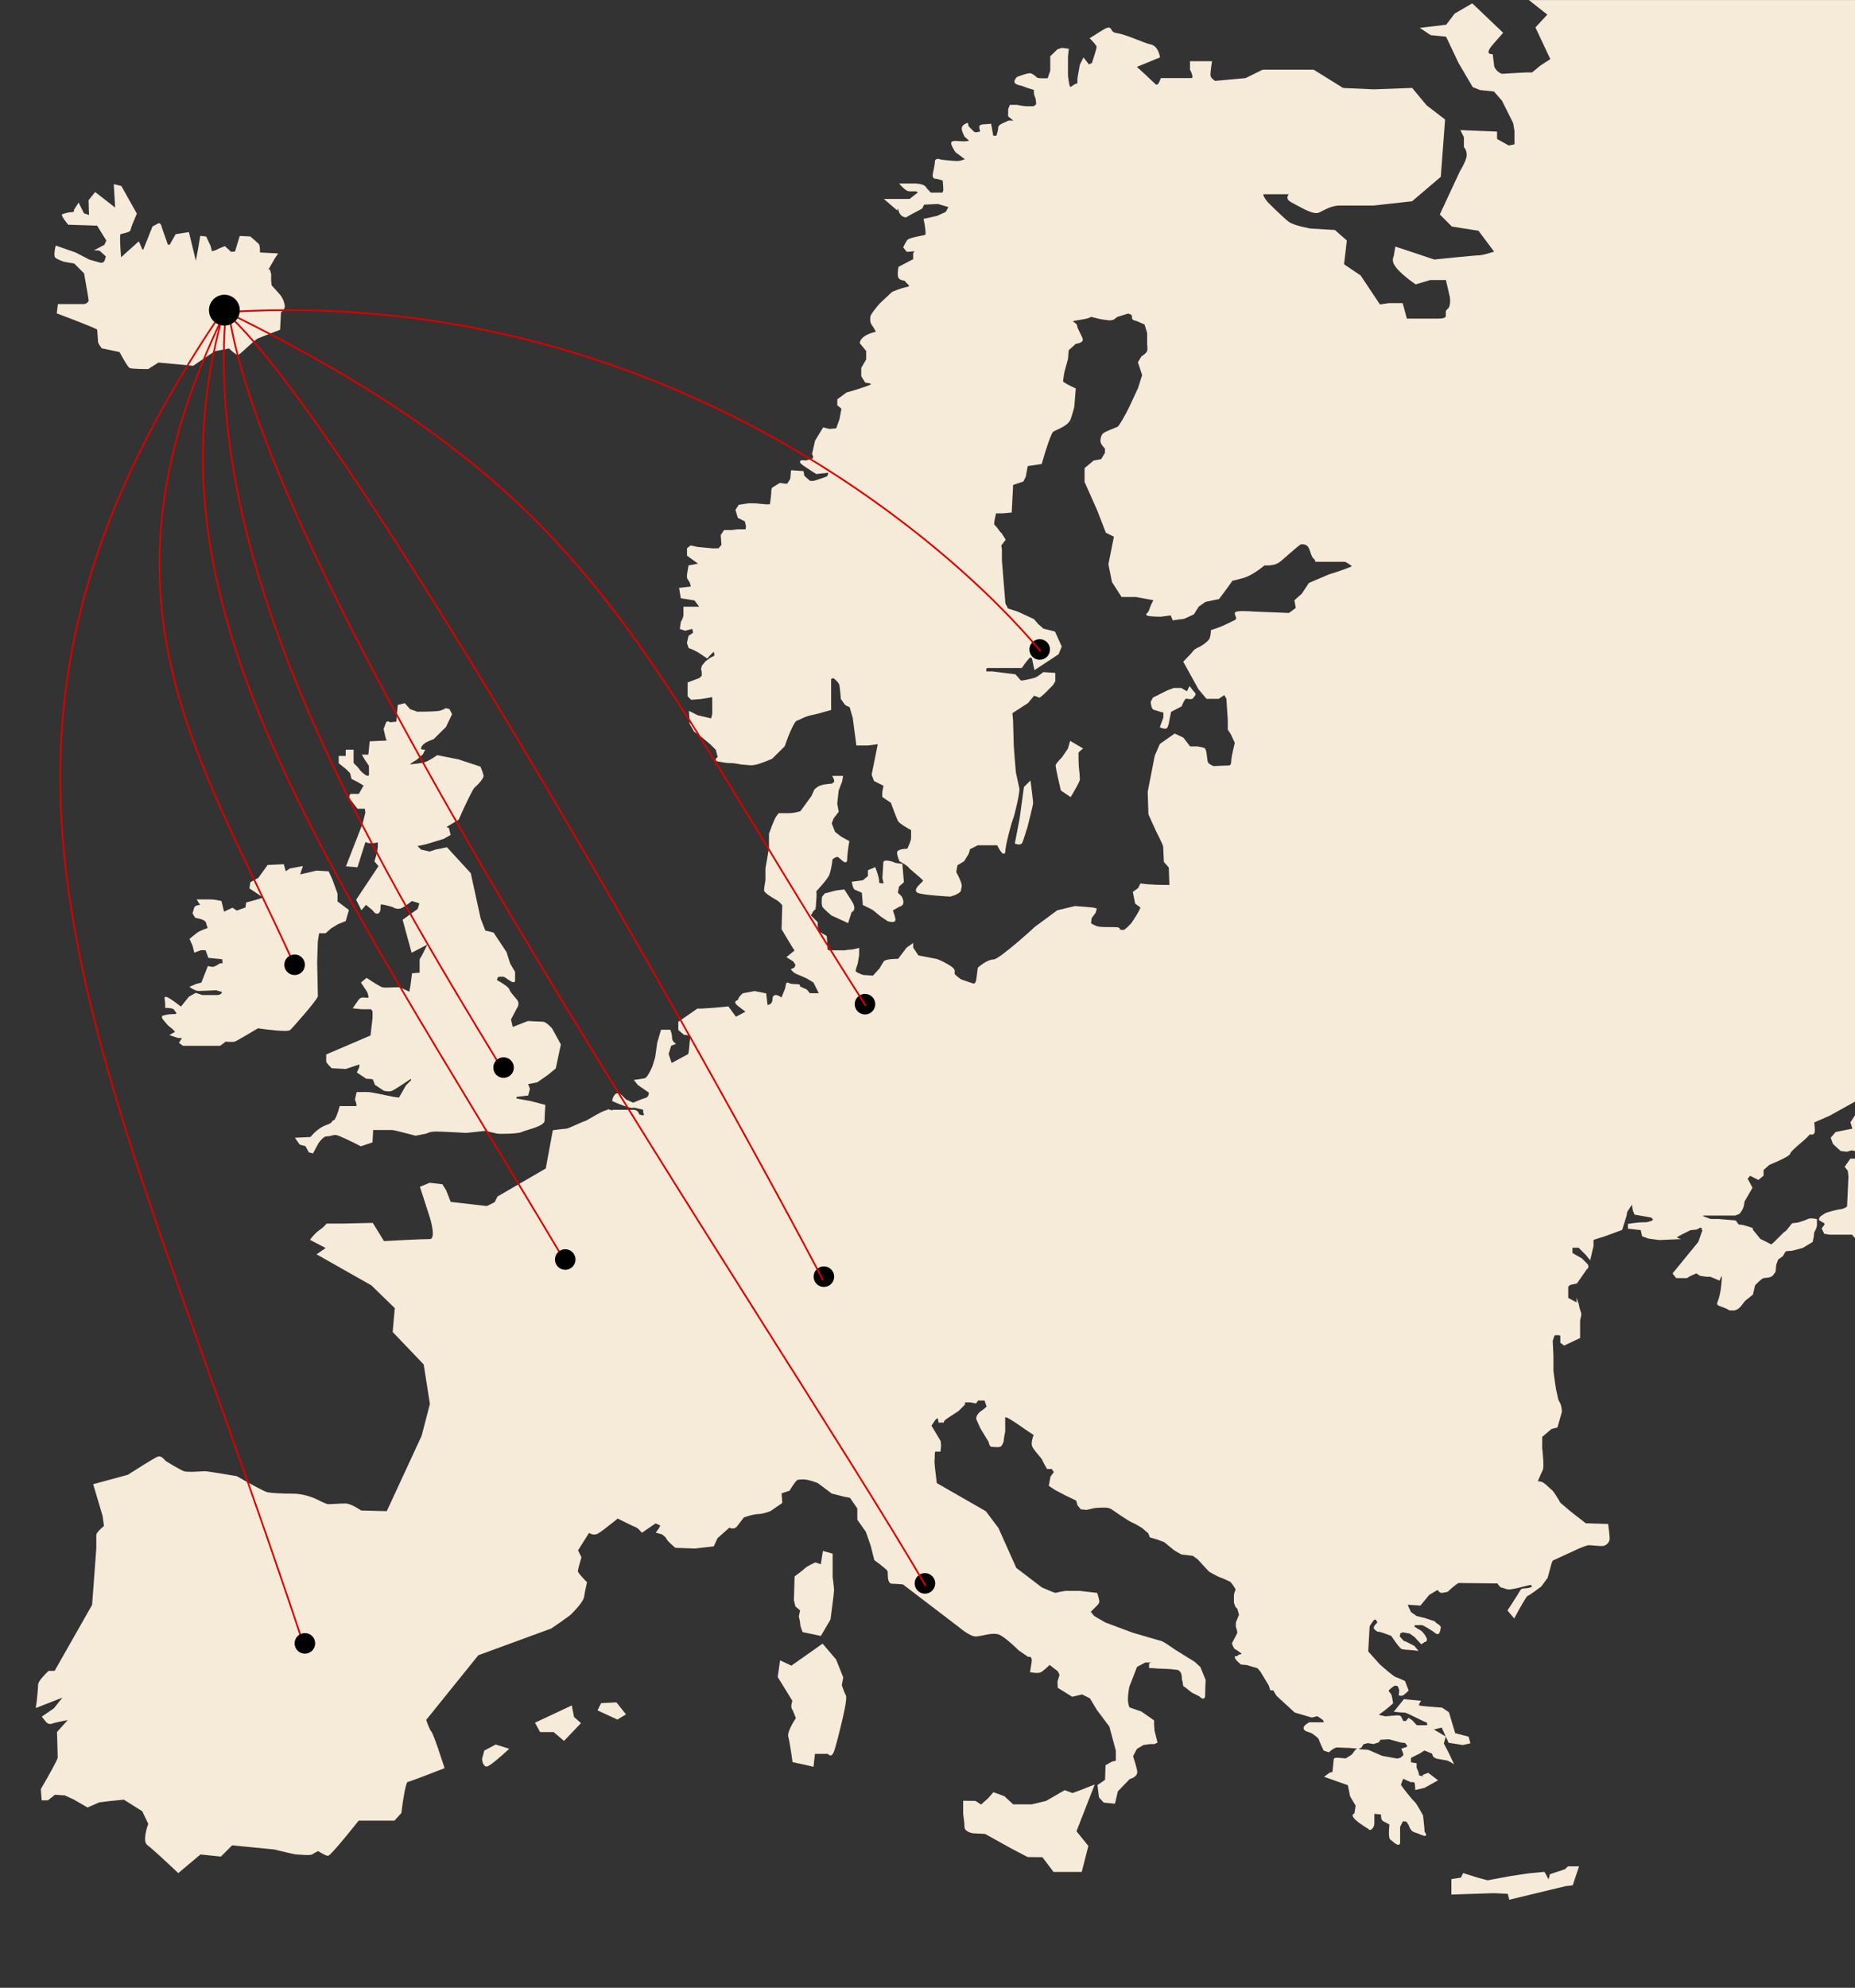 <svg width="1083" height="1160" viewBox="0 0 1083 1160" fill="none" xmlns="http://www.w3.org/2000/svg">
<rect x="0" y="0" width="1083" height="1160" fill="#333333" stroke="none"/>
<g clip-path="url(#clip0_43_2079)">
<path d="M630.437 1044.77L626.158 1046.34L621.593 1044.66L610.735 1050.93L602.358 1052.95H591.528L586.386 1048.19L579.993 1045.84L576.913 1049.39C576.809 1049.47 574.408 1051.48 573.182 1052.71C572.816 1053.07 572.712 1053.13 571.511 1052.24C570.963 1051.85 570.311 1051.38 569.423 1050.93L562.325 1050.85V1058.58C562.325 1058.64 563.134 1064.3 563.134 1066.29C563.134 1068.8 567.284 1069.71 567.858 1069.81L575.087 1070.2L590.562 1078.77L599.983 1083.7L608.569 1083.78L615.119 1092.4H631.536L635.421 1077.23L628.483 1068.64L639.132 1041.35L630.437 1044.77Z" fill="#F6EAD8"/>
<path d="M480.436 905.07L479.21 912.825L475.999 911.755L475.764 911.856C475.295 912.066 471.119 913.997 469.84 915.277C468.666 916.455 464.23 919.689 464.178 919.719L463.916 919.899L463.499 933.843L464.386 937.424L467.127 939.774L466.369 943.242L466.396 943.404C466.631 944.289 467.205 946.824 467.205 947.763C467.205 949.096 468.353 951.811 468.484 952.122L468.614 952.438L479.235 954.657L484.794 945.227L484.872 944.994C484.95 944.366 486.934 929.747 486.934 928.072C486.934 926.404 486.151 920.449 486.125 920.263V906.636L480.436 905.07Z" fill="#F6EAD8"/>
<path d="M491.472 983.382L492.307 978.838L488.131 968.392L480.25 959.147L462.034 971.997L455.431 968.918L454.049 978.628L462.608 992.524C462.269 993.517 461.539 996.046 462.373 997.326C462.973 998.217 464.122 1001.19 464.644 1002.63C463.574 1004.22 459.424 1010.73 460.234 1013.57C461.043 1016.36 462.66 1027.72 462.66 1027.85L462.713 1028.3L463.156 1028.4C463.156 1028.4 466.862 1029.24 468.924 1029.63C470.933 1030.02 474.195 1030.86 474.222 1030.86L474.952 1031.04L475.787 1023.49H483.407C483.643 1023.86 484.06 1024.35 484.686 1024.41C485.365 1024.46 485.913 1024.04 486.435 1023.18C487.427 1021.54 489.645 1012.47 491.498 1004.77C491.68 1004.06 491.785 1003.54 491.837 1003.31C491.863 1003.17 494.917 990.928 493.794 989.23C493.194 988.315 491.968 984.847 491.472 983.382Z" fill="#F6EAD8"/>
<path d="M156.254 504.755L150.826 512.276L146.155 514.835L145.632 518.438L152.13 522.773L152.313 522.852C152.966 523.06 153.722 523.452 153.827 523.504C153.827 523.504 153.67 523.74 152.705 524.079C149.077 525.28 144.197 526.508 144.145 526.533L143.727 526.638L143.31 529.562L138.247 531.365L135.768 529.693L130.81 531.991L129.27 525.803L128.878 525.698C128.747 525.672 125.486 524.862 122.98 524.862H114.812L116.822 528.101C115.516 528.126 113.663 528.44 113.298 529.876C112.907 531.469 112.489 532.696 112.489 532.696L112.385 532.983L113.898 535.516L117.422 536.404C118.074 536.587 119.979 537.344 120.24 538.389C120.527 539.512 120.971 540.791 121.258 541.522C119.848 542.019 116.508 543.246 115.151 544.264C113.507 545.492 111.054 547.554 111.028 547.581L110.636 547.894L112.437 551.942L113.429 555.937L117.291 554.501H120.031L121.649 558.966L129.739 559.775L129.974 562.152C129.296 561.995 128.409 562.047 127.495 562.752C126.216 563.718 124.598 564.162 124.181 564.24L121.336 563.77L117.578 573.38L114.525 574.164L110.558 575.861L111.55 576.54C111.811 576.722 114.211 578.29 116.012 578.29C117.578 578.29 125.12 577.924 126.19 577.872L129.635 578.916C129.453 579.569 128.826 580.666 126.66 580.666H118.152L114.29 579.386L110.349 581.579L105.625 587.403C97.509 581.084 96.805 581.554 96.388 581.814C96.153 581.971 95.944 582.284 96.074 582.729C96.466 584.27 96.466 587.455 96.466 587.507V588.16H97.118C98.684 588.16 101.084 588.474 101.502 589.1C101.685 589.362 101.894 589.649 102.103 589.936C102.442 590.38 103.068 591.215 103.068 591.398C102.781 591.503 102.624 591.633 102.52 591.764C102.363 591.764 102.207 591.764 102.05 591.764C98.084 591.764 96.388 592.286 95.787 592.547C95.369 592.521 94.9 592.599 94.665 592.991C94.221 593.67 94.796 594.532 95.396 595.263C97.04 597.326 98.266 598.555 98.371 598.657L100.38 600.253L102.233 602.107L98.841 604.038L103.903 605.736L106.226 605.76L104.478 608.552L106.774 610.281H128.539L131.801 607.847C132.793 607.955 135.977 608.188 137.151 607.799C138.352 607.404 148.66 601.216 150.617 600.068C154.871 600.696 167.632 602.418 169.329 601.138C170.373 600.355 185.587 583.094 185.587 581.319C185.587 580.744 185.509 576.801 185.405 572.597C185.3 567.871 185.17 562.491 185.17 561.629C185.17 560.011 185.587 549.461 185.561 549.409L186.292 544.63H190.076L193.443 541.653L197.461 539.251L201.846 537.501L203.699 531.025L197.044 526.038V521.441L194.121 513.373L191.903 508.489L184.857 508.046L177.262 509.795L175.227 510.265L176.844 505.382L169.198 506.818L166.824 508.437L165.701 504.312L156.254 504.755Z" fill="#F6EAD8"/>
<path d="M204.375 451.148L205.21 454.543L208.707 456.292L212.256 458.433L209.49 463.29H204.688L204.505 463.473C204.088 463.891 203.54 465.014 204.427 466.346C205.262 467.573 208.42 471.568 208.55 471.725L208.759 471.96H213.013L213.326 474.153L211.734 480.525L201.974 505.568L208.707 506.09L213.378 491.31C213.952 491.728 214.892 492.093 216.458 492.093C218.467 492.093 219.746 491.806 220.503 491.545C220.92 494.261 219.929 498.204 219.929 498.23L218.598 502.669L220.973 505.437L207.924 525.048L211.003 531.185L213.691 528.051L217.606 531.263C217.893 531.759 218.833 533.143 220.033 533.221C220.425 533.247 220.998 533.143 221.521 532.464C222.199 531.576 222.173 530.401 222.173 529.382C222.173 528.808 222.147 528.077 222.356 527.894C222.408 527.841 222.565 527.816 222.669 527.816C224.443 527.816 228.671 529.174 229.35 529.382C229.767 529.67 231.437 530.662 233.473 530.244C235.404 529.852 239.319 526.745 240.467 525.805L244.851 527.163L243.86 530.427L235.065 536.72L240.31 555.992L249.497 551.213L246.313 557.585L244.982 559.804V567.586L240.546 567.978L239.658 575.028L238.979 578.71L234.7 576.725C234.438 576.334 233.812 576.124 231.699 576.124C230.733 576.124 229.637 576.177 228.515 576.229C226.4 576.307 224.235 576.412 223.243 576.151C222.121 575.864 217.345 572.861 214.422 570.902L214.004 570.641L210.717 573.383L214.266 578.71C214.866 580.016 215.336 581.791 215.023 582.235C215.023 582.261 214.996 582.287 214.84 582.287C214.318 582.287 213.848 582.235 213.378 582.183C211.995 582.026 210.534 581.869 209.411 583.384C208.185 585.029 206.541 587.484 206.515 587.51L205.914 588.424L211.16 588.946H216.588L217.501 590.147V593.96L216.327 604.247L190.439 615.345V619.471L190.517 619.758C190.544 619.788 190.987 620.703 192.292 621.976L193.701 623.387L201.869 623.806L209.829 621.145C209.855 621.821 209.829 622.813 209.386 623.674L208.316 625.845L213.874 629.552H214.083C216.04 629.552 217.188 629.737 217.684 629.863L218.859 633.026L223.947 636.422L224.13 636.5C224.261 636.524 227.262 637.385 229.115 636.446C230.785 635.609 234.36 633.235 234.517 633.128L239.867 629.576L240.023 630.335L236.996 633.367L233.186 640.076L233.003 640.464C232.299 640.44 230.994 640.339 228.149 639.735C219.85 637.989 216.119 637.253 214.475 637.253H208.211L207.22 641.666L207.298 641.875C207.898 643.185 208.368 644.961 208.054 645.403C208.054 645.427 208.029 645.457 207.872 645.457H198.32L198.19 645.953C197.172 649.87 195.658 653.469 194.98 653.679C194.145 653.888 193.91 654.253 193.701 654.671C193.518 655.012 193.257 655.61 190.413 656.555C185.898 658.068 182.14 662.427 181.279 663.497L172.171 663.945L175.042 667.987L178.278 668.801L180.339 672.484L182.741 673.082L185.82 667.336C186.864 665.721 189.082 663.132 190.596 663.132C191.978 663.132 192.892 662.899 193.701 662.666C194.432 662.48 195.058 662.295 195.946 662.295C197.329 662.295 205.549 666.265 210.403 668.801L210.638 668.932L217.476 666.66L217.867 659.449H229.141C229.976 659.449 237.779 661.464 242.503 662.714L242.659 662.767L248.949 661.512L249.21 661.41C249.236 661.41 250.776 660.316 254.559 660.316C258.604 660.316 272.019 661.123 272.254 661.123L283.606 659.897C284.336 660.107 288.199 661.147 290.104 661.512C291.982 661.883 303.022 661.596 304.536 660.603C304.796 660.418 306.206 659.999 307.458 659.61C313.2 657.882 317.949 656.238 317.949 653.888C317.949 651.072 318.367 645.373 318.367 645.326L318.393 644.776L310.042 642.581L301.56 641.044V640.1L308.398 639.292L309.39 635.376L308.346 632.631L313.748 631.561L319.776 627.334L324.474 623.495L327.448 609.497L322.334 600.151C321.76 599.494 318.759 596.232 316.932 596.232C315.34 596.232 308.424 595.814 308.346 595.814H308.215L299.342 599.284L298.324 594.926L301.821 588.267C302.5 587.406 303.387 585.29 301.821 583.358C301.404 582.809 300.908 582.261 300.412 581.687C299.134 580.198 297.698 578.527 297.411 577.457C296.993 575.811 292.165 573.043 290.13 571.92C290.338 570.928 290.756 570.04 291.043 570.04C291.356 570.04 291.696 570.014 292.035 569.988C293.026 569.91 294.045 569.832 294.775 570.327C294.984 570.458 295.245 570.667 295.558 570.876C298.22 572.756 299.447 573.488 300.23 573.096C300.543 572.939 300.726 572.625 300.726 572.26V567.168L297.828 562.233L295.767 555.679L288.172 544.215L283.344 543.014L280.63 536.041L274.889 509.772L274.863 509.589L260.953 494.417L254.351 495.749L250.828 496.924L245.843 495.775C245.06 495.07 244.225 494.234 243.782 493.686C245.53 493.451 248.949 492.615 249.418 492.485L258.97 489.56L263.093 487.262L262.076 483.137L260.614 482.64L267.791 478.332L267.869 478.149C271.601 469.662 276.116 460.261 277.108 459.53C278.647 458.381 282.301 454.464 282.301 452.845C282.301 451.513 280.787 448.041 280.605 447.649L280.5 447.388L267.843 443.184L255.264 440.676L255.029 440.833C254.977 440.859 250.566 444.045 247.853 444.829C245.295 445.56 240.337 445.951 239.502 446.03C239.449 446.003 239.397 446.003 239.371 446.03C239.397 445.978 239.527 445.821 239.815 445.586C241.38 444.411 242.972 443.602 242.999 443.602L246.835 440.233L248.27 437.465H247.226C246.861 437.465 245.817 437.334 245.817 436.89C245.817 435.872 246.548 434.801 248.009 433.731C249.549 432.582 253.124 431.38 253.15 431.354L260.379 424.225L263.928 416.783L262.414 413.78L260.171 413.232L259.936 413.415C259.909 413.415 258.369 414.564 255.734 414.929C253.098 415.295 244.721 415.321 243.625 415.321L239.371 413.78L236.344 410.333L232.22 411.378L231.411 421.144L227.732 421.484C227.392 421.223 226.818 420.857 226.192 420.988C225.879 421.066 225.461 421.275 225.253 421.954C224.861 423.181 224.026 425.192 224.026 425.192L223.947 425.375L225.226 430.91L225.305 431.093C225.514 431.433 225.696 431.903 225.749 432.164C224.209 432.19 216.719 432.555 216.405 432.582L215.857 432.608L215.048 440.363H211.213L213.039 443.419L215.388 446.944L215.414 451.827C215.44 451.931 215.466 452.323 215.336 452.506C215.231 452.636 214.996 452.663 214.814 452.663C213.848 452.663 213.456 452.349 212.804 451.8C212.543 451.592 212.256 451.357 211.891 451.122C210.951 450.495 209.333 448.354 208.707 447.518L206.437 445.246V437.465H201.843V441.146H197.746V445.403L202.026 448.824L204.375 451.148Z" fill="#F6EAD8"/>
<path d="M493.117 519.353L492.882 519.04L488.132 519.64L481.556 521.338L479.937 523.296L479.912 523.479C479.807 524.262 479.389 528.18 480.303 529.433C481.138 530.556 484.896 533.82 485.314 534.185L495.152 538.703L497.188 532.305C497.658 532.122 498.231 531.731 498.545 531.026C499.119 529.772 498.675 527.97 497.214 525.699C493.978 520.528 493.143 519.405 493.117 519.353Z" fill="#F6EAD8"/>
<path d="M513.181 513.397C512.894 510.864 511.302 506.843 511.224 506.66L510.989 506.033L506.709 507.809V511.23L503.812 513.658L497.314 514.546L497.419 515.199C497.706 516.87 498.228 518.933 499.219 519.273C499.794 519.455 502.012 520.474 503.186 520.996L503.734 528.099L509.397 530.919L514.095 534.784L518.192 537.526L518.374 537.604C518.818 537.734 519.914 538.048 520.906 538.048C521.428 538.048 521.924 537.97 522.289 537.709C522.602 537.474 522.785 537.108 522.785 536.716C522.785 535.515 521.741 532.512 521.297 531.259L525.082 529.117C525.969 528.961 527.43 528.229 527.43 526.584C527.43 524.782 526.543 523.294 526.412 523.111L524.194 520.891L524.899 517.34L527.718 514.807L526.83 504.075L526.282 504.022C524.664 503.892 522.629 503.579 522.211 503.317C521.48 502.821 517.565 501.725 516.287 502.404C515.921 502.586 515.713 502.926 515.713 503.291C515.713 503.814 515.582 505.746 515.452 507.626C515.321 509.611 515.165 511.491 515.165 512.04C515.165 512.457 515.295 513.005 515.452 513.606C515.582 514.155 515.869 515.277 515.817 515.486C514.616 515.486 513.442 515.434 513.234 514.938C513.338 514.755 513.286 514.311 513.181 513.397Z" fill="#F6EAD8"/>
<path d="M596.802 491.859C597.35 490.763 599.594 483.555 599.855 482.694C600.403 480.526 603.17 469.689 603.17 468.593C603.17 467.496 601.943 457.834 601.786 456.737L601.63 455.432L597.794 459.27L595.314 477.497L592.469 492.277L593.018 492.46C593.279 492.538 594.088 492.799 594.923 492.799C595.653 492.799 596.437 492.591 596.802 491.859Z" fill="#F6EAD8"/>
<path d="M631.584 437.387L632.367 436.813L624.772 432.321L623.469 436.865L620.051 441.878C617.572 444.359 616.293 446.004 616.293 446.709C616.293 447.545 617.441 452.898 617.676 453.969L619.37 461.333L625.089 465.145L625.453 464.544C626.965 462.038 630.467 456.058 630.467 454.909C630.467 453.786 630.174 449.921 629.917 447.989C629.684 446.265 629.654 440.912 629.654 439.345C629.708 439.032 630.646 438.092 631.584 437.387Z" fill="#F6EAD8"/>
<path d="M677.125 424.357L677.669 424.618C678.219 424.853 679.235 425.244 680.125 425.244C680.675 425.244 681.195 425.088 681.482 424.644C682.109 423.704 682.396 422.242 682.683 420.57C682.916 419.239 683.519 416.366 683.699 415.426L689.937 412.162L690.015 411.927C690.774 409.812 691.921 407.775 692.417 407.722C692.806 407.722 693.224 407.801 693.642 407.853C694.79 408.036 696.23 408.271 696.827 407.07C696.983 406.756 697.192 406.548 697.401 406.313C697.795 405.895 698.495 405.111 697.532 404.119C696.75 403.335 695.154 401.194 695.13 401.168L694.503 400.333L692.967 403.388L689.597 401.455H685.318L681.482 402.892L673.08 407.096L671.801 409.629L671.825 409.812C671.932 411.013 672.297 413.885 673.677 414.225C674.747 414.486 677.986 415.557 678.01 415.582L678.219 415.609C678.637 415.609 679.133 415.713 679.211 415.765V418.664L677.125 424.357Z" fill="#F6EAD8"/>
<path d="M333.817 995.209L312.339 1005.29L315.315 1010.77H323.248L329.276 1015.94L339.193 1005.55L335.148 1001.97L333.817 995.209Z" fill="#F6EAD8"/>
<path d="M350.961 993.876L348.848 998.109L360.434 1003.46L365.471 1000.43L359.887 993.433L350.961 993.876Z" fill="#F6EAD8"/>
<path d="M282.748 1021.56L281.417 1026.47L281.444 1026.6C281.522 1027.31 282.018 1030.88 284.132 1030.88C285.854 1030.88 293.317 1024.17 296.476 1021.27L297.31 1020.51L289.403 1018.03L282.748 1021.56Z" fill="#F6EAD8"/>
<path d="M913.669 1090.79L904.825 1093.74L904.771 1094.13C904.616 1095.12 904.299 1096.16 904.042 1096.58C904.012 1096.53 903.988 1096.48 903.934 1096.4C902.709 1093.95 901.873 1092.69 901.849 1092.64L901.64 1092.33L892.61 1093.19L881.519 1094.84L868.546 1097.27L862.57 1095.67L854.246 1093.03L852.914 1095.7L847.356 1096.56V1105.59L872.173 1104.76L880.294 1105.15L881.155 1108.6L914.087 1100.66L918.187 1100.21L921.891 1089.12H915.39L913.669 1090.79Z" fill="#F6EAD8"/>
<path d="M37.279 152.728L43.36 153.798L49.075 159.517C50.119 165.34 51.763 174.584 51.763 175.341C51.763 176.047 50.459 177.431 48.867 177.431H33.809L33.13 182.889L33.626 183.071C41.82 186.126 54.973 191.192 56.722 192.315C56.748 192.968 56.878 194.352 56.983 195.788C57.113 197.329 57.244 199.052 57.244 199.418C57.244 200.358 58.679 202.316 59.305 203.1L59.462 203.283L69.796 205.45C71.31 208.271 74.572 214.198 75.668 214.746C76.817 215.321 84.124 215.373 86.342 215.373H86.525L92.501 211.56L112.752 213.467L125.409 204.928L133.708 203.361C136.422 205.868 138.145 207.148 138.823 207.148C139.371 207.148 139.997 206.651 143.599 203.335C146.156 200.985 149.314 198.086 150.567 197.512C152.994 196.441 163.015 192.628 163.12 192.602L163.511 192.445L164.059 182.209C164.737 181.739 166.277 180.46 166.277 178.841C166.277 177.092 165.181 173.932 163.38 171.842C161.945 170.171 159.257 167.221 158.579 166.515L158.318 164.061V159.961L157.509 157.063L156.778 157.48C156.752 157.507 156.726 157.507 156.699 157.532C156.83 157.141 157.143 156.436 157.953 155.104C159.309 152.885 159.883 151.945 160.014 151.475L162.389 147.897L151.767 147.323C151.82 145.73 151.793 143.092 151.011 142.283C150.175 141.447 146.496 138.287 146.339 138.157L146.183 138L139.972 137.687L137.205 146.774L134.935 146.983L131.307 143.614L130.942 143.771C130.577 143.902 127.288 145.181 126.427 145.755C126.009 146.043 124.73 146.383 123.713 146.618L122.982 143.562L120.372 138.027L116.928 137.635L115.727 144.79L114.344 152.127C114.318 152.049 114.292 151.945 114.266 151.866C114.005 150.769 110.429 136.016 110.429 136.016L110.299 135.441L102.549 136.669L99.051 142.857L97.981 142.701L94.589 133.039C94.406 132.177 94.015 130.662 93.179 130.323C92.866 130.192 92.527 130.219 92.214 130.427C91.431 130.95 89.291 132.02 89.265 132.02L89.056 132.125L83.654 145.625H83.158L81.044 140.82L70.684 150.117C70.162 144.084 69.901 137.792 70.292 136.694C70.658 136.564 71.362 136.381 72.041 136.224C74.311 135.676 76.269 135.206 76.269 133.979C76.295 133.326 78.069 128.861 79.766 124.944L79.896 124.657L70.84 108.545L66.43 107.448L67.213 121.131L55.547 112.044L51.711 116.849L51.972 125.466L49.023 124.474L45.892 118.207L43.23 122.384L43.256 122.619C43.256 122.619 43.308 123.116 43.021 123.455C42.812 123.69 42.473 123.795 41.977 123.795C39.706 123.795 36.679 124.892 36.549 124.917L36.183 125.1V125.57C36.183 126.432 38.036 128.939 39.602 130.897L39.785 131.132L56.696 131.681L62.072 140.376L60.95 142.857L54.869 146.095L57.322 146.173C57.348 146.173 58.183 146.2 59.044 147.088C59.88 147.923 61.184 149.072 61.785 149.594L61.106 152.075L60.271 153.146L58.757 153.355L52.181 151.5L44.169 147.348L32.53 143.275L32.373 143.98C31.93 145.938 31.329 149.386 32.269 150.326C33.156 151.239 36.496 152.467 37.279 152.728Z" fill="#F6EAD8"/>
<path d="M892.587 0.019L903.361 8.532L896.423 16L905.112 34.488L899.238 38.327L894.487 42.27H890.573L876.769 43.079C873.165 41.591 872.412 38.77 872.383 38.744L871.498 31.616H870.925C870.895 31.616 869.46 31.589 869.126 30.806C868.941 30.414 868.809 29.135 871.42 26.158L877.576 19.134L859.547 1.951L849.286 7.931L844.332 14.433L828.909 16.261L835.303 20.517L844.255 21.405L851.509 36.708L859.702 50.652L859.804 50.835L864.112 52.558L872.227 53.394L876.9 58.799L883.426 71.829L884.209 76.556V84.233L880.868 84.912L874.032 81.1V76.791L852.603 75.903L854.664 80.029V85.879L854.85 86.061C854.898 86.114 856.308 87.576 856.308 90.526C856.308 93.582 852.34 99.953 852.262 100.11L840.598 125.152L847.643 132.203L863.174 134.657L872.305 146.852C870.297 147.479 865.367 148.993 863.538 148.993C861.136 148.993 839.504 151.213 837.365 151.448L814.633 143.875L813.695 149.438C813.456 149.933 812.649 151.839 813.743 154.033C816.252 159.047 825.855 165.497 826.274 165.784L826.531 165.967L834.939 163.434H844.171L846.496 173.54C846.705 175.028 846.86 179.128 845.139 180.303C843.938 181.112 844.046 182.34 844.093 183.306C844.147 184.141 844.171 184.664 843.807 185.056C843.263 185.63 841.906 185.917 839.737 185.917H821.368L818.912 176.882H810.952L805.628 177.639L794.381 160.744L784.701 154.216L786.314 140.324L779.322 134.213L765.232 133.378C765.124 133.352 755.497 131.733 752.39 129.408C749.181 127.007 740.253 118.076 740.175 118.023C738.586 116.169 737.361 113.976 737.594 113.454C737.618 113.402 737.749 113.349 738.036 113.349H752.467C752.001 113.845 751.607 114.498 751.607 115.255C751.607 116.378 752.467 117.371 754.165 118.206C755.157 118.702 756.28 119.303 757.427 119.956C762.124 122.515 767.425 125.414 770.317 123.951L771.548 123.324C774.494 121.81 778.151 119.93 782.322 119.93H802.078L824.421 117.449L841.171 103.191L843.651 70.08L843.681 69.74L832.847 61.41L824.445 51.305L802.024 52.14L784.151 51.331L766.929 40.651H737.199L727.178 45.586L709.46 47.205C708.862 46.865 706.693 45.508 706.693 43.758C706.693 41.382 707.506 36.525 707.506 36.472L707.632 35.715H694.742V40.651L694.819 40.807C695.602 42.165 696.517 44.541 696.074 45.299C696.021 45.377 695.919 45.56 695.393 45.56H688.665H687.356H677.675L677.544 46.03C677.179 47.309 676.265 49.216 675.428 49.425C675.327 49.451 675.01 49.529 674.52 49.033C672.452 46.97 666.01 41.068 663.764 39.032L677.233 33.496L677.155 32.999C677.125 32.738 676.211 26.785 671.723 25.897C670.026 25.557 667.212 24.46 664.236 23.285C660.083 21.666 655.386 19.812 651.997 19.316C649.804 19.003 649.308 18.115 648.89 17.332C648.627 16.836 648.316 16.287 647.635 16.131C646.804 15.922 645.651 16.366 643.356 17.802L636.102 22.345L636.753 22.894C638.636 24.774 640.249 26.811 640.249 27.359C640.249 28.169 638.606 33.417 637.512 36.734L635.761 37.595L632.576 33.496L630.467 37.7L630.413 37.883C630.413 37.935 629.576 42.818 629.188 44.829C629.033 45.586 629.033 46.343 629.033 47.048C629.033 48.667 628.901 48.824 628.584 48.824C627.831 48.824 627.096 49.346 626.391 49.868C625.895 50.234 625.142 50.756 624.879 50.652C624.826 50.626 624.539 50.469 624.33 49.372C623.547 45.403 623.523 43.758 623.523 43.758V33.156L623.995 28.43L619.92 27.934L617.312 28.795L613.163 32.843V41.225L611.701 45.638C609.405 45.769 606.247 45.769 605.568 45.299C605.229 45.064 604.89 44.776 604.551 44.489C603.585 43.68 602.515 42.74 601.106 42.74C599.383 42.74 594.451 44.62 593.903 44.829L593.668 44.985C593.407 45.246 592.155 46.578 592.259 47.753C592.311 48.223 592.546 48.589 592.937 48.85C594.242 49.712 596.695 50.156 596.747 50.156L600.062 51.409L603.637 52.48C603.559 53.368 603.533 55.091 604.185 56.397C604.812 57.65 604.916 60.052 604.942 60.81C604.524 61.28 603.741 62.011 603.141 62.011H599.462C597.505 62.011 593.903 61.202 593.72 61.202H589.597L588.605 63.656L588.553 67.887L591.685 70.498C590.301 70.289 588.762 70.211 588.005 70.733C587.692 70.941 587.118 71.176 586.491 71.438C584.769 72.169 582.786 72.979 582.786 74.545C582.786 75.642 582.133 77.992 581.742 79.219H579.889L578.636 72.169L578.01 72.247C577.123 72.378 576.235 72.43 575.452 72.456C573.443 72.561 571.72 72.665 571.72 74.127C571.72 74.65 571.877 75.225 572.034 75.773C572.112 76.06 572.243 76.53 572.268 76.765C571.877 76.791 571.486 76.896 571.094 76.974C570.102 77.235 569.241 77.444 568.328 76.53L565.588 73.788L565.04 71.647L564.361 71.882C564.23 71.934 561.464 72.874 561.464 74.963C561.464 76.739 563.004 79.481 563.186 79.794L563.344 79.977C564.23 80.682 565.222 81.57 565.77 82.144C565.509 82.17 565.249 82.223 564.988 82.275C564.022 82.431 562.795 82.588 560.499 82.379C557.941 82.17 556.349 82.092 555.645 82.745C555.41 82.953 555.279 83.241 555.279 83.554C555.279 84.912 557.419 88.202 557.837 88.829L563.291 92.877C562.273 93.347 560.525 93.973 558.803 93.973C556.192 93.973 550.321 93.268 549.538 93.164C549.042 92.955 547.372 92.38 546.459 92.981C546.067 93.242 545.832 93.686 545.832 94.208C545.832 95.488 544.945 99.875 544.606 101.468C544.554 101.729 544.319 103.035 544.945 103.792C545.206 104.131 545.598 104.288 546.067 104.288C546.876 104.288 549.173 104.967 550.373 105.359C550.477 106.507 550.738 109.641 550.738 110.607C550.738 111.312 550.399 112.017 550.19 112.409H543.458C542.883 111.809 541.083 109.981 540.456 109.015C539.178 107.108 534.219 107.082 534.167 107.082H524.929L525.868 108.153C526.39 108.727 529.026 111.652 530.879 111.652H534.793L535.889 112.304L531.062 116.091H516.003L523.858 122.828L524.146 121.862C524.172 121.784 524.198 121.705 524.224 121.601C524.302 121.81 524.406 122.149 524.511 122.619C525.242 125.936 527.669 126.824 528.843 126.824H529.026L532.027 125.1L538.369 121.732L539.517 119.434L547.633 119.042L553.714 120.844L552.174 123.638L547.163 125.962L539.152 127.737L539.308 128.39C540.247 132.49 540.613 136.538 540.195 137.06C539.83 137.138 539.178 137.269 538.369 137.451C533.175 138.47 530.226 139.227 529.548 140.219C528.712 141.473 527.512 143.875 527.46 143.98L527.277 144.346L529.391 146.982L533.984 146.643L533.123 147.714V151.239L524.563 155.73L524.511 156.044C524.354 156.853 523.702 160.875 524.616 162.259C525.425 163.46 527.277 163.721 528.086 163.773C528.478 164.321 529 164.844 529.522 165.366C529.965 165.81 530.827 166.672 530.8 166.933C530.8 166.933 530.644 167.194 529.548 167.429C525.425 168.265 520.988 170.276 520.805 170.354L513.602 177.091C511.958 178.997 508.122 183.567 508.122 184.899C508.122 185.108 508.096 185.369 508.096 185.604C508.017 186.727 507.939 188.293 509.088 189.808C510.027 191.061 510.993 192.863 511.358 193.542C510.862 193.699 510.236 193.882 509.427 194.117C502.067 196.284 501.989 199.914 501.989 200.07V200.305L505.695 204.823V209.758L502.824 214.694V219.577L505.147 223.285L505.46 223.311C506.896 223.468 508.409 223.886 508.592 224.042C508.592 224.068 508.357 224.538 506.112 225.322C499.249 227.75 494.317 228.978 494.264 229.003L488.836 232.999V236.498L491.237 238.509L490.115 244.593L488.21 249.946L484.217 250.312L480.59 249.398L475.84 257.179L474.066 265.039L474.222 265.274C474.431 265.562 474.9 266.45 474.666 267.102C474.509 267.494 474.091 267.781 473.36 267.964L470.229 268.748C467.593 268.173 467.28 268.93 467.15 269.165C466.836 269.896 467.463 270.68 469.446 272.012C474.326 275.276 476.414 276.529 476.44 276.529L476.623 276.634L483.538 275.876C483.513 276.634 483.33 277.809 482.286 278.226C480.433 278.958 475.761 280.42 475.057 280.629H472.943L469.603 277.652L469.133 274.91L461.826 274.414L461.382 279.402L459.607 282.248H458.433L455.327 281.804L450.891 284.494C450.708 284.676 450.291 285.277 450.291 287C450.291 288.306 449.743 292.719 449.534 294.208C447.942 294.39 447.081 294.312 446.35 294.208C445.463 294.103 444.654 294.103 443.454 293.973C442.54 293.868 441.496 293.712 440.295 293.712H436.929L431.318 294.573L429.361 297.524L430.77 302.198L434.841 304.235L435.546 307.107L435.259 308.883H430.405L427.195 309.301H422.732L420.775 312.252L421.193 317.944L419.496 319.981H415.764L407.23 319.172L403.238 318.284L401.098 319.903V324.264L407.518 328.912L401.985 329.956L401.072 335.44V337.242L402.742 340.114L403.342 342.256L396.453 343.065L397.47 349.123L405.456 350.376L408.196 354.033H399.01V358.785C399.01 360.613 397.497 362.911 397.47 362.937L396.896 367.037L400.054 368.081L404.125 366.985L404.673 369.178L401.959 371.111L401.046 375.236L402.038 378.187L402.351 378.292C402.376 378.292 404.777 379.101 406.735 380.276C407.074 380.485 407.361 380.642 407.596 380.72C407.857 380.903 408.222 381.138 408.77 381.503L412.946 384.298L413.311 383.854C414.512 382.391 416.078 380.798 416.808 380.328C416.991 381.112 417.043 382.078 417.07 382.626L414.877 383.723L412.006 385.786L409.84 388.371L409.266 390.434L409.684 392.079V394.325L408.327 395.683L401.463 398.242V406.337L403.499 408.374L409.188 407.93L415.816 406.833L415.843 416.573L415.19 419.237L407.335 417.383L402.22 414.823L402.69 422.527L405.247 426.914L409.893 430.361L414.772 434.435L417.931 437.594L419 441.825C418.4 442.164 417.748 442.66 417.852 443.339C417.956 444.227 419.157 444.409 419.679 444.462C420.592 444.592 421.297 444.723 421.949 444.854C423.28 445.114 424.35 445.297 426.334 445.297C429.1 445.297 432.284 446.081 432.44 446.107L437.294 446.499C437.321 446.499 437.712 446.577 438.39 446.577C439.409 446.577 441.105 446.42 443.375 445.663C447.055 444.436 450.786 442.791 450.813 442.764L457.99 435.662L458.146 435.401C460.521 428.481 463.757 421.065 465.114 420.62C466.028 420.307 466.889 419.89 467.802 419.472C469.342 418.714 471.09 417.879 473.648 417.356C474.979 417.096 476.597 416.704 478.189 416.286L478.867 416.103C478.945 416.077 479.05 416.051 479.128 416.025L479.754 415.842C479.806 415.816 479.885 415.816 479.937 415.79L480.642 415.607C480.72 415.581 480.825 415.555 480.903 415.528L481.425 415.372C481.503 415.346 481.555 415.346 481.633 415.32L482.26 415.137C482.338 415.111 482.417 415.085 482.495 415.085L482.886 414.98C482.965 414.954 483.017 414.928 483.095 414.928L483.591 414.798C483.695 414.771 483.773 414.745 483.851 414.719L484.034 414.667C484.087 414.641 484.113 414.641 484.165 414.641L484.452 414.563C484.478 414.563 484.478 414.563 484.504 414.536L484.661 414.484C484.713 414.458 484.739 414.458 484.739 414.458H484.765L485.235 414.327V396.231L486.54 395.709C487.636 396.518 489.802 398.372 490.089 399.992C490.48 402.394 490.898 407.669 490.898 407.721V407.904L493.116 411.011C493.977 411.873 494.734 412.134 495.308 412.343C495.909 412.552 496.091 412.63 496.222 413.179L496.3 413.544C496.77 415.346 497.814 418.793 497.84 418.845L499.98 435.009H506.791L512.454 434.304L508.905 452.061L510.288 455.768L515.82 458.537L515.09 462.271V465.091L520.127 468.46C520.623 469.844 523.415 477.469 524.198 478.983C525.007 480.602 530.2 483.501 531.923 484.414V488.958C531.923 490.394 530.461 493.737 529.704 495.278C527.617 495.304 523.728 495.643 523.728 497.576C523.728 499.325 524.954 502.223 525.007 502.354L525.085 502.563L525.294 502.668C526.99 503.581 529.861 505.357 530.409 506.141C530.774 506.689 531.975 507.708 533.906 509.326C535.707 510.841 538.707 513.374 538.917 513.922C538.838 514.21 538.029 514.993 537.429 515.568C535.968 517.004 534.454 518.492 534.741 519.824C534.872 520.425 535.315 520.868 536.046 521.13C539.386 522.383 554.079 523.193 554.705 523.219H554.81L554.914 523.193C556.793 522.67 561.125 521.208 561.125 519.275C561.125 518.779 561.203 518.466 561.308 518.127C561.491 517.448 561.699 516.743 561.099 514.967C560.368 512.773 558.75 509.718 558.28 508.908L559.011 504.914L562.848 502.616L565.536 498.281L566.345 495.539L570.859 493.267H582.185C584.847 498.489 585.761 498.281 586.152 498.176C586.935 497.994 586.935 497.027 586.935 496.714C586.935 493.554 590.641 479.61 591.372 478.121C592.181 476.476 595.573 462.323 595.13 460.052C594.712 458.014 593.094 450.677 593.094 450.677C592.677 445.715 591.868 436.08 591.868 435.14C591.868 433.912 591.476 420.908 591.45 420.307L591.085 416.181L600.192 410.254L603.741 405.972L606.9 407.147L607.186 406.964C607.238 406.937 608.492 406.076 610.162 404.431L614.78 399.782L616.112 397.563V392.68L609.092 392.21L608.883 392.367C608.857 392.392 606.456 394.377 604.916 395.16C603.82 395.709 601.993 396.101 600.532 396.388C599.931 396.518 599.357 396.623 598.914 396.753C597.766 397.041 596.591 397.119 596.069 397.145L592.833 393.489L579.393 391.818H575.844C575.765 391.217 575.74 390.408 576.027 390.043C576.105 389.938 576.209 389.833 576.523 389.833H596.565L596.747 389.546C598.549 386.857 600.897 383.854 601.523 383.671C602.254 383.671 602.515 384.376 602.515 384.376L603.951 391.061L617.86 381.921L618.043 381.817L619.872 377.273L615.929 368.525L609.222 366.854L606.116 364.164L603.663 361.292L594.347 356.983L588.449 355.025L586.987 352.1L584.952 327.24V320.556L584.586 318.362L587.144 314.941L584.665 310.972H584.482C584.299 310.816 583.83 310.319 582.786 308.805C582.055 307.708 581.481 307.16 581.064 306.742C580.541 306.246 580.437 306.142 580.437 305.462C580.437 304.314 581.142 301.154 581.533 299.561H585.578L590.667 299.091L591.502 282.979L597.478 280.995L598.835 278.279L600.036 271.986L608.204 270.758L608.309 270.341C610.684 261.802 613.841 252.532 614.99 251.852C615.433 251.591 616.137 251.252 616.973 250.886C619.794 249.581 624.073 247.622 625.113 244.541C626.343 240.859 627.174 237.543 627.204 237.412L628.064 226.68L627.646 226.497C624.491 225.087 620.941 223.154 620.655 222.58C620.655 221.613 621.228 218.193 621.461 217.018L623.523 209.497L623.917 204.431L628.088 200.645C628.901 200.54 631.118 200.175 631.901 199.078C632.164 198.686 632.242 198.269 632.134 197.799C631.955 197.041 631.351 195.893 630.676 194.535C629.863 192.942 628.871 190.957 628.871 190.148C628.871 189.26 628.011 188.685 627.174 188.137C626.941 187.98 626.6 187.745 626.391 187.562C626.708 187.38 627.646 187.066 630.335 186.674C634.954 186.048 636.126 185.395 636.753 185.056C637.094 184.873 637.094 184.873 639.102 185.421C643.177 186.544 645.287 186.648 645.759 186.674C646.177 186.779 647.922 187.17 649.488 186.727L649.517 186.752L650.013 186.544L650.742 186.23L650.689 186.152C650.719 186.152 650.718 186.126 650.742 186.126L652.284 184.951L658.571 182.993C658.624 182.993 658.726 183.045 658.804 183.045C658.911 183.071 659.043 183.097 659.144 183.123C659.353 183.175 659.587 183.28 659.826 183.384C659.849 183.384 659.879 183.41 659.903 183.41C660.322 183.619 660.662 183.854 660.764 184.141C660.865 184.455 660.865 184.742 660.865 185.029C660.865 185.865 660.997 186.674 662.461 187.04C664.003 187.432 665.592 188.215 665.646 188.241L668.227 189.364L669.739 194.325V200.906C669.739 200.932 670.134 203.256 669.739 204.744C669.482 205.763 667.522 207.304 666.351 208.035L664.337 211.404L666.817 218.872L664.445 226.392L659.12 237.856C656.539 243 653.354 248.588 652.44 249.058C651.967 249.293 651.083 249.659 650.037 250.051C646.643 251.409 644.193 252.427 643.566 253.367C642.597 254.83 642.209 257.049 642.681 258.459C643.07 259.608 644.558 261.227 645.107 261.802V264.23L642.884 267.938L638.504 268.748L633.204 273.161V281.255L640.62 297.916L645.627 310.868L650.324 313.218L647.115 329.278L649.201 339.67L654.812 348.392H663.244L673.396 350.272C672.715 351.447 671.544 353.693 670.94 355.782C670.576 357.036 669.978 357.558 669.662 357.819C669.452 358.002 669.112 358.289 669.243 358.733C669.375 359.203 669.739 359.281 670.63 359.464C672.715 359.882 677.52 359.882 677.807 359.882L683.466 359.124L684.697 362.023L685.193 361.945C687.619 361.553 691.27 361.135 691.3 361.135L697.013 358.524L699.911 353.954L703.795 351.239L711.707 349.568L716.792 342.778L719.511 338.913C720.163 338.809 721.776 338.469 725.875 337.294C731.2 335.78 737.044 330.949 738.221 329.956C739.345 330.035 743.468 330.139 746.103 328.625C747.173 328.024 749.025 326.457 751.087 324.629L751.607 324.159C751.924 323.872 752.234 323.611 752.575 323.324L753.041 322.906C753.202 322.775 753.358 322.618 753.537 322.488L753.615 322.41C754.894 321.287 756.567 319.851 757.846 318.832C757.977 318.728 758.079 318.649 758.21 318.545L758.342 318.441C758.419 318.389 758.521 318.284 758.604 318.232C758.706 318.154 758.784 318.101 758.891 318.049L759.017 317.944C759.1 317.892 759.178 317.84 759.256 317.788C759.435 317.683 759.59 317.605 759.674 317.605C761.288 317.605 763.325 317.605 764.395 320.451C764.526 320.843 764.658 321.182 764.789 321.496C764.915 321.861 765.022 322.227 765.124 322.54C765.728 324.342 766.092 325.439 767.473 326.483C767.634 326.614 767.735 326.692 767.789 326.77L767.58 327.11L767.759 327.45C767.968 327.841 768.178 327.841 769.51 327.841H785.089C785.615 327.841 787.545 329.095 789.29 330.401C786.577 331.81 778.934 334.265 775.827 335.205L764.162 340.192L760.063 346.382L755.706 350.324L756.513 354.79L752.521 357.689L731.851 356.879C729.037 356.644 722.326 356.226 721.202 357.271C720.993 357.453 720.892 357.689 720.892 357.949C720.892 358.446 721.101 358.916 721.31 359.438C721.86 360.77 721.961 361.318 720.838 361.866C718.436 363.068 715.149 364.713 713.087 365.549C711.079 366.358 707.428 367.585 707.374 367.585L706.932 367.742V368.212C706.932 369.178 706.723 371.946 705.833 373.147C704.632 374.766 701.817 376.725 700.329 377.456C700.042 377.586 699.779 377.717 699.516 377.848C698.267 378.448 697.168 378.97 696.385 380.145C695.734 381.112 692.369 384.559 691.138 385.786L690.804 386.125L699.726 402.263L704.423 407.825H711.498L714.784 405.632L716.009 407.773L716.822 420.307V423.049V424.956V425.817L718.519 428.35L720.892 433.468C720.527 435.009 718.884 442.06 718.884 443.234C718.884 444.932 718.722 446.682 717.473 446.682C715.567 446.682 709.538 447.021 708.546 447.073C708.235 446.942 707.297 446.577 706.353 445.95C705.337 445.271 705.337 445.271 704.972 443.861C704.871 443.391 704.763 442.582 704.685 441.72C704.375 438.769 704.088 436.811 702.911 436.419C701.656 436.001 699.23 435.583 699.02 435.558H694.819L690.905 430.466L685.814 428.063L677.155 434.121L674.179 440.989L670.056 462.062L670.474 475.197L675.064 485.329L675.404 485.982V486.06L675.506 486.19L675.536 486.242C677.962 490.969 679.085 493.58 679.085 494.05C679.085 494.965 679.294 499.195 679.426 501.388C679.426 501.597 679.45 501.78 679.45 501.936V501.963C679.45 502.015 679.45 502.041 679.45 502.093L679.474 502.641C679.474 502.668 679.474 502.72 679.474 502.72V502.955L682.348 506.219L682.372 506.585L682.396 507.029L682.737 516.403H680.543C670.863 516.403 666.351 515.593 666.297 515.593L665.825 515.515L664.445 518.284L661.361 520.477L662.724 527.292L665.825 529.616C665.694 529.982 665.485 530.426 665.251 530.922C665.251 530.948 665.228 530.974 665.228 531C664.989 531.444 664.732 531.967 664.415 532.515C664.337 532.645 664.259 532.802 664.182 532.932C663.919 533.377 663.632 533.873 663.321 534.369C663.22 534.552 663.112 534.708 663.011 534.865C662.592 535.518 662.174 536.171 661.702 536.902C660.973 537.999 660.423 538.782 660.423 538.782C658.571 540.845 656.539 542.621 655.989 542.673C655.415 542.673 654.555 542.568 653.796 542.49C653.85 542.359 653.85 542.203 653.82 542.02C653.665 541.289 652.828 541.028 650.641 541.028C646.279 541.028 642.52 541.028 640.954 540.636C639.753 540.349 637.799 539.304 636.992 538.86L637.327 535.779L639.675 532.645L640.357 530.139L637.978 529.564L627.622 528.728L617.26 531.209L604.264 540.793C598.809 545.832 590.745 552.857 585.343 556.852L585.03 557.087C584.769 557.27 584.508 557.453 584.273 557.636C583.934 557.871 583.595 558.106 583.282 558.314L583.177 558.393C583.021 558.497 582.838 558.628 582.681 558.706L582.421 558.863C582.238 558.967 582.055 559.072 581.898 559.177L581.742 559.255C581.611 559.333 581.507 559.385 581.402 559.437V559.411L581.194 559.516C581.089 559.568 580.985 559.62 580.881 559.672L580.698 559.751V559.777C580.463 559.855 580.254 559.907 580.098 559.907C576.183 559.907 571.251 564.399 571.042 564.582L570.859 564.739L569.998 571.554C569.946 572.024 569.659 573.382 568.954 573.825C568.798 573.93 568.51 574.06 567.989 573.878C567.519 573.721 566.945 573.538 566.37 573.33H566.345C565.822 573.147 565.301 572.964 564.753 572.781L564.518 572.702C564.205 572.598 563.917 572.494 563.604 572.389L563.552 572.363C562.247 571.893 561.203 571.528 561.151 571.528C559.455 570.405 557.524 568.812 557.315 568.185C557.263 568.028 557.289 567.872 557.341 567.61C557.602 566.331 557.498 565.104 553.739 562.911C548.781 560.012 546.667 559.568 546.563 559.542L536.176 557.531L533.149 552.987V550.271L529.235 553.066L524.381 559.516C521.901 559.542 516.839 559.725 515.951 561.03C515.116 562.258 513.524 565.052 513.55 565.052L509.662 569.334L503.92 568.943C501.728 568.211 499.693 567.14 499.536 566.723C499.536 565.809 500.397 563.328 500.763 562.31L501.598 557.27V553.118L500.763 553.353C499.98 553.562 497.761 554.136 496.848 554.136C495.569 554.136 493.142 554.528 493.142 554.554H484.113C483.826 554.554 483.121 554.45 483.121 553.562C483.121 551.917 482.73 546.747 482.703 546.537L482.677 546.198L478.659 543.848L477.719 543.299C477.38 541.315 477.38 538.416 477.38 538.39V538.129L473.439 534.186L474.796 531.836L476.362 530.243L475.866 529.747L475.892 529.616L476.414 529.46C476.388 529.408 476.257 528.833 476.544 525.725C476.857 522.409 476.701 520.79 476.597 520.111C477.954 518.649 483.513 512.617 484.295 510.266C485.157 507.681 485.966 503.138 485.966 501.858C485.966 501.205 487.897 500.057 488.993 500.057C489.306 500.109 490.272 500.97 490.845 501.466C492.177 502.641 493.116 503.503 493.951 503.111C494.369 502.929 494.578 502.511 494.578 501.858C494.578 499.482 495.386 493.79 495.386 493.763L495.882 490.839L491.055 488.201L487.506 485.433L485.6 480.498L486.696 477.547L489.671 473.708L488.81 469.008L489.619 461.383L491.681 456.004L492.229 452.792H485.835L486.383 453.758C486.618 454.15 487.192 455.429 486.983 456.161C486.931 456.343 486.827 456.448 486.67 456.552C486.514 456.631 486.07 456.839 485.966 457.257C485.757 457.283 485.522 457.283 485.261 457.309C481.007 457.675 480.016 458.041 479.05 458.38C478.893 458.432 478.737 458.511 478.554 458.563C477.223 459.007 475.605 460.6 475.422 460.782L473.726 464.543L467.28 473.395C466.497 473.63 463.417 474.518 460.704 474.518H454.623L453.188 476.424C451.935 478.095 449.299 485.59 448.986 486.452L448.96 486.556V494.755L446.898 506.767V513.635C446.872 513.818 446.063 518.231 446.063 519.51C446.063 520.842 449.821 523.245 452.979 525.021C454.884 525.987 456.319 527.788 456.711 528.337L456.345 540.74L456.293 542.255L462.556 552.7L463.861 554.658L459.112 558.549L463.052 561.004L464.436 563.067L463.835 564.582L461.617 565.704L463.888 567.976L464.357 567.506L464.409 567.532L464.305 568.133C464.383 568.133 464.853 568.263 467.332 569.36L470.96 570.953L474.9 573.33L478.032 579.597H472.839L470.986 577.377L467.019 575.653C467.097 575.523 467.15 575.366 467.124 575.158C467.019 574.452 466.341 574.27 463.94 574.27C461.826 574.27 460.939 573.825 460.443 573.565C460.156 573.408 459.816 573.251 459.425 573.434C459.007 573.643 458.929 574.008 458.772 574.792L458.407 576.724L456.267 582.078C455.223 581.32 453.344 580.223 452.092 580.824C451.361 581.163 450.996 581.947 450.996 583.122C450.996 585.707 449.116 586.36 448.125 586.517L447.316 579.701L440.583 578.343L433.719 579.622L433.589 579.727C433.145 580.093 430.901 582.051 430.927 583.435C430.875 583.514 430.614 583.618 430.431 583.67C429.987 583.853 429.361 584.114 429.256 584.767C429.152 585.446 429.7 586.151 431.136 587.274C433.171 588.867 434.476 589.833 435.207 590.381L430.17 593.045L429.648 593.306L425.263 587.3L415.895 588.162L409.37 588.58H407.127L396.009 596.283V601.036L399.245 603.829L402.376 604.223L402.951 605.371L402.168 613.336L401.828 615.082L392.12 620.308L390.372 615.082L391.86 610.251L394.704 609.132L393.765 608.427C393.738 608.427 392.381 607.38 392.381 605.658C392.381 603.518 391.547 601.401 391.52 601.323L391.364 600.905H385.935L383.717 608.451L382.517 616.965L380.899 622.239C379.594 625.45 377.506 629.026 376.462 629.235C374.453 629.63 371.217 630.048 371.165 630.048L370.016 630.204L372.391 633.152L377.872 636.966L378.028 637.044C378.107 637.074 378.811 637.361 378.811 638.061C378.811 638.952 378.211 640.363 376.853 640.704C375.366 641.068 370.799 643 369.651 643.496L365.501 641.612L363.127 639.239C362.996 639.107 361.769 637.935 360.412 638.013C359.812 638.061 359.264 638.354 358.847 638.898C357.516 640.674 357.49 642.007 357.49 642.163V642.581L360.778 643.992L364.092 645.242L368.294 646.498L370.695 646.474L375.523 647.592V648.716C375.523 649.32 375.757 649.84 375.914 650.205C375.967 650.336 376.019 650.57 376.123 650.492C376.097 650.522 376.045 650.522 375.992 650.546L374.975 650.886L373.122 650.259C372.939 649.164 372.052 647.622 369.651 647.622H357.542L357.698 647.963C357.438 647.933 357.02 647.855 356.419 647.676L354.645 647.179L354.958 647.622C352.662 647.963 349.087 649.948 345.042 652.322C343.971 652.949 342.875 653.601 342.197 653.942L342.066 653.99C341.883 654.097 341.701 654.175 341.597 654.175C341.257 654.253 340.709 654.462 339.9 654.803L339.248 655.09L338.7 655.323C338.073 655.586 337.421 655.897 336.742 656.184C334.576 657.153 331.288 658.642 330.688 658.666C329.435 658.666 323.485 659.449 323.224 659.503L322.754 659.557L318.631 681.884L290.603 698.148L290.446 698.255L288.828 701.52L284.287 703.792L263.149 701.388L260.487 694.626L258.268 691.074L250.805 690.213L245.168 692.563L249.865 707.105C251.092 710.501 253.91 719.847 252.11 722.46C251.822 722.878 251.431 723.064 250.909 723.064C245.638 723.064 227.109 724.104 224.186 724.265L217.635 713.61L200.046 714.029H190.703L190.495 714.262C190.468 714.286 188.876 716.247 186.528 717.814C183.996 719.482 181.543 722.747 181.439 722.878L180.969 723.506L190.129 728.284L184.831 731.967L216.826 750.09L230.475 763.353L229.249 777.297L247.36 796.227L250.988 819.29L246.134 837.933L225.804 881.852L210.85 881.463C209.858 880.758 204.77 877.362 201.612 877.362C199.681 877.362 197.149 877.493 195.114 877.625C193.679 877.702 192.452 877.78 191.773 877.78C190.703 877.78 187.624 876.321 185.927 875.406C185.641 875.251 178.725 871.645 171.261 871.645C163.745 871.645 158.552 871.227 156.203 870.832C154.481 870.545 144.59 865.092 138.378 861.486L138.17 861.409C136.448 861.122 121.259 858.538 119.615 858.538C119.198 858.538 118.414 858.586 117.371 858.64C114.526 858.825 109.255 859.136 107.506 858.562C105.288 857.833 97.667 853.157 96.676 852.529C96.206 851.901 94.248 849.45 92.37 849.916C90.699 850.335 76.633 859.346 74.624 860.625L54.398 866.108L59.905 884.698L60.688 890.498C59.148 891.778 56.225 894.391 56.225 895.694V903.45L56.042 905.955L53.772 936.534L31.877 975.053H28.38L28.197 975.232C27.205 976.147 22.247 980.877 22.247 983.095C22.247 985.08 21.438 992.805 21.438 992.859L20.863 996.752L36.443 990.665L31.459 996.907L24.387 1001.76L26.422 1004.3C26.944 1005.19 28.484 1006.62 30.493 1005.81C31.903 1005.27 36.809 1004.27 39.549 1003.75L33.286 1010.72V1010.98C33.286 1011.11 33.703 1024.12 33.703 1025.71C33.599 1026.83 28.614 1035.89 23.943 1043.86L23.839 1044.04L24.308 1050.6H28.014L32.085 1047.33L37.853 1047.73L43.02 1050.1L51.11 1054.78L57.895 1051.8L64.263 1051.01L65.568 1050.88L72.327 1050.21L83.053 1056.97L86.55 1064.33C85.871 1066.18 83.053 1074.59 86.054 1076.74C86.185 1076.84 86.367 1076.97 86.576 1077.13L86.889 1077.39C86.994 1077.47 87.098 1077.57 87.228 1077.68L87.594 1077.99C87.594 1077.99 87.594 1077.99 87.62 1077.99L87.855 1078.2C88.09 1078.41 88.351 1078.62 88.611 1078.85L88.924 1079.11C89.081 1079.24 89.238 1079.4 89.42 1079.55C89.708 1079.82 90.047 1080.1 90.36 1080.39C90.673 1080.68 91.012 1080.97 91.352 1081.28L91.717 1081.59C92.474 1082.27 93.283 1083 94.066 1083.73L94.431 1084.07C95.867 1085.38 97.275 1086.71 98.581 1087.91L98.946 1088.25C101.608 1090.73 103.618 1092.61 103.67 1092.67L104.087 1093.06L117.031 1082.19L128.958 1083.42L135.534 1076.86L160.143 1079.27C161.318 1079.55 171.731 1082.17 173.01 1082.17C173.296 1082.17 173.923 1082.22 174.68 1082.27C178.96 1082.61 181.465 1082.66 182.404 1082.06C183.318 1081.44 184.988 1080.58 185.693 1080.21C187.05 1081.07 190.26 1082.97 191.46 1082.97C191.852 1082.97 193 1082.97 209.415 1062.45H230.319L234.337 1057.99L234.364 1057.78C235.277 1049.71 236.921 1040.57 237.939 1039.89C240.027 1039.47 258.19 1032.37 258.973 1032.05L259.547 1031.82L259.364 1031.25C258.32 1028.01 253.101 1011.74 251.822 1010.46C251.04 1009.68 249.604 1006.02 248.821 1003.67L279.251 965.94L321.867 950.322C322.285 950.035 332.175 943.296 333.454 942.017C336.691 938.752 340.657 934.369 341.022 931.81C341.414 928.987 342.641 923.714 342.641 923.66L342.719 923.319L342.458 923.062C342.458 923.062 341.623 922.225 340.631 921.155L340.605 921.131C339.535 919.977 338.83 919.145 338.334 918.518L338.282 918.44C338.152 918.255 338.048 918.123 337.943 917.967L337.865 917.836C337.786 917.71 337.708 917.603 337.656 917.525L337.577 917.393C337.473 917.238 337.421 917.13 337.395 917.053C337.369 917.005 337.369 916.975 337.369 916.975C337.369 916.138 338.621 911.623 339.405 908.963L339.483 908.723L337.473 904.729L343.893 894.546C344.859 895.144 346.868 896.059 348.93 895.013C349.06 894.935 349.295 894.809 349.452 894.702V894.678C349.817 894.469 350.235 894.182 350.704 893.865C351.174 893.554 351.67 893.189 352.218 892.794C352.505 892.585 352.766 892.406 353.053 892.167C356.028 889.894 359.525 887.078 360.622 886.163C362.605 887.156 370.251 890.971 371.399 891.335C372.156 891.592 373.644 893.111 374.375 893.996L374.766 894.439L382.751 888.985L385.492 890.211L384.631 891.957L382.83 894.361L386.51 895.407C387.397 896.005 388.806 897.159 389.041 897.889C389.485 899.192 393.086 902.224 394.156 903.109L394.313 903.24L405.691 903.659L416.73 902.379L418.87 897.656L425.812 891.491C426.96 892.065 428.943 892.43 430.327 890.678C431.762 888.878 433.797 886.163 434.32 885.482C435.181 885.195 438.86 883.945 441.418 883.628C441.809 883.58 442.201 883.55 442.514 883.55C445.463 883.55 449.56 881.93 449.847 881.804L456.711 877.075L456.319 871.46L460.991 869.893L461.121 869.684C461.277 869.397 461.434 869.14 461.591 868.877L461.826 868.482C461.852 868.458 461.852 868.434 461.878 868.404L462.217 867.86L462.243 867.83L462.452 867.519C462.478 867.49 462.478 867.466 462.504 867.442L462.869 866.892C462.896 866.838 462.948 866.79 462.974 866.736L463.287 866.294C464.436 864.643 465.453 863.525 465.897 863.495C466.471 863.495 466.915 863.448 467.332 863.394C468.141 863.286 468.898 863.208 470.725 863.471C473.256 863.836 476.884 865.223 477.458 865.457L485.6 871.568L492.437 873.313L496.274 874.073L500.528 880.262V886.845L505.512 893.918L508.331 901.985L510.445 910.422L510.628 910.553C514.02 913.005 517.882 916.09 518.169 916.796C518.248 917.053 518.273 917.788 518.3 918.494C518.352 920.76 518.43 924.21 520.857 924.21C522.971 924.21 526.364 924.521 527.173 924.599L559.794 949.485C560.055 949.724 566.162 954.968 569.659 954.968C570.807 954.968 572.268 954.657 573.965 954.316C577.175 953.641 581.168 952.803 583.725 954.083C587.692 956.068 594.556 962.909 594.712 963.064L600.297 966.933L600.584 966.855C600.584 966.855 601.341 966.67 601.836 967.142C602.359 967.608 602.489 968.679 602.254 970.221L601.341 975.758L601.941 975.89C602.332 975.968 605.908 976.721 607.708 975.836C609.118 975.13 611.779 972.595 612.797 971.603L617.547 975.262L618.593 977.349L617.391 981.319L617.547 984.925L626.003 990.169L631.77 988.787L636.311 991.06L640.357 997.798L647.665 1007.54L651.448 1021.56V1027.51L649.231 1027.96L645.442 1030.12L645.155 1038.64L640.721 1041.69L641.612 1048.84L644.372 1051.93L650.928 1052.56L652.649 1045.35L659.509 1038.22C660.477 1037.96 664.499 1036.63 663.919 1033.41C663.423 1030.73 661.911 1026.03 661.523 1024.83L663.764 1020.59L667.6 1018.3L671.49 1017.78H673.94L675.793 1016.91L674.048 1009.94L673.785 1006.44V1003.91L666.399 998.791L659.407 996.333C659.144 995.705 658.493 993.93 658.493 991.657C658.493 988.763 659.276 984.506 659.276 984.506L663.841 972.703L668.67 970.167H672.04L670.863 970.742V973.432H672.56L676.396 973.719L682.922 973.982L687.72 974.526C688.061 974.688 689.34 975.441 689.734 977.062C689.991 978.078 689.991 978.682 689.991 979.232C689.991 979.806 689.991 980.35 690.332 981.032C690.517 981.397 690.541 981.893 690.565 982.365C690.595 983.119 690.642 984.058 691.533 984.375C691.796 984.476 692.734 985.259 693.439 985.833C694.64 986.826 695.835 987.849 696.702 988.189C697.873 988.656 699.911 989.756 700.353 990.013C700.825 990.539 701.895 991.502 702.779 991.161C703.329 990.952 703.592 990.408 703.592 989.493C703.592 987.065 703.849 980.56 703.879 980.482V980.35L700.825 972.834L697.562 969.803L686.107 962.699C684.983 961.916 679.372 957.976 678.225 957.689C677.155 957.425 661.469 952.803 661.337 952.779L645.316 946.8L638.845 943.039L636.831 940.582L639.938 937.472C640.249 937.215 641.815 935.858 641.815 934.524C641.815 933.346 640.799 930.291 640.697 929.926L640.566 929.538L630.515 928.39H621.933L618.593 928.964C618.069 929.119 616.634 929.484 616.059 929.484C615.486 929.43 611.571 927.786 608.23 926.327L593.329 914.942L582.942 891.724L575.557 881.882L546.928 865.457C546.302 860.703 545.415 853.211 545.598 852.32C545.702 851.854 545.702 851.148 545.702 850.335C545.702 849.45 545.728 847.387 546.041 847.1H549.095L549.433 843.65L549.173 840.911L543.823 831.954L546.25 828.325L547.503 827.541L547.972 830.148H550.425L551.078 830.226V829.574C551.078 829.574 551.286 828.899 553.27 827.565C555.723 825.921 559.559 823.463 559.664 823.386L563.396 819.625V818.375H566.449L569.867 819.003L571.016 817.305H574.2H574.826L575.765 820.151L575.792 820.36L576.105 820.462C576.105 820.462 576.105 820.593 575.87 820.904C575.244 821.741 572.816 823.439 571.93 824.037L571.799 824.145C571.799 824.145 571.616 824.378 571.355 824.665L571.199 824.875L570.259 826.154L570.416 826.13C569.92 827.069 569.789 827.828 570.077 828.402C570.598 829.473 572.243 833.258 572.295 833.365C572.451 833.652 576.418 840.23 576.966 841.043C577.097 841.246 577.227 841.665 577.332 842.083C577.592 843.052 577.958 844.355 579.158 844.355H580.15C581.35 844.541 584.247 844.828 584.926 843.47L585.187 842.944C585.656 842.059 586.074 841.246 586.074 840.176C586.074 839.345 586.648 836.445 586.883 835.243L586.857 828.247C586.752 827.828 586.779 827.254 586.935 827.147C587.066 827.045 587.588 827.045 588.658 827.619C592.128 829.497 598.079 833.832 598.183 833.885L603.481 837.407C602.959 838.717 601.836 841.982 602.594 843.967C603.142 845.402 605.073 847.674 606.612 849.498C607.317 850.335 608.204 851.357 608.309 851.614C608.596 852.475 610.84 856.47 611.101 856.918L611.283 857.259H614.05L615.251 859.059L613.319 861.695L612.302 867.047L615.981 869.505C615.981 869.505 620.655 871.956 621.748 872.53C622.686 873.003 627.174 875.143 628.327 875.693L629.056 878.408L631.011 880.782L634.381 881.099L639.311 879.998C641.791 879.789 645.86 879.61 646.984 879.975L648.525 880.495C649.936 881.463 659.276 887.915 660.919 888.459C662.461 888.985 666.716 891.622 666.716 891.622L670.421 894.809L671.305 897.159L675.404 898.331L679.683 899.922L685.712 904.837L689.549 907.025L689.68 907.055V907.103L691.013 907.264L696.439 907.916L699.206 909.925L705.755 917.029L705.91 917.16C706.46 917.471 711.211 920.216 712.358 920.503C712.777 920.604 713.846 921.053 714.97 921.543C715.047 921.573 715.095 921.597 715.179 921.651C715.358 921.729 715.543 921.806 715.723 921.884C715.83 921.938 715.962 921.992 716.063 922.039C716.171 922.093 716.272 922.147 716.374 922.201C716.87 922.434 717.342 922.643 717.629 922.775C717.76 922.823 717.916 922.906 718.023 922.954C718.125 922.984 718.256 923.086 718.412 923.241C718.436 923.271 718.465 923.295 718.489 923.319C718.645 923.481 718.83 923.69 719.063 923.947C719.063 923.977 719.093 923.977 719.093 923.977C719.302 924.234 719.559 924.599 719.822 924.993C719.876 925.071 719.923 925.125 719.977 925.203C720.294 925.645 720.605 926.165 720.969 926.793L720.993 926.823C721.125 927.056 721.28 927.319 721.411 927.552C721.101 928.258 720.396 929.878 720.396 931.104V935.206L721.256 937.634L722.38 938.836L723.372 942.28L721.543 946.716L721.489 949.15L722.302 951.966V953.066L719.248 958.914L719.326 959.177C719.667 960.325 720.396 962.281 721.388 962.622C721.961 962.807 723.007 963.59 723.473 963.955C724.154 964.32 724.83 964.918 724.883 965.079C724.883 965.079 724.83 965.157 724.62 965.234C724.023 965.492 723.814 965.522 723.814 965.522C723.318 965.366 723.139 965.575 722.511 966.197C722.194 966.514 721.985 966.484 721.806 966.46L721.232 966.406L720.993 966.747C720.736 967.142 720.916 967.429 721.31 968.081C722.17 969.54 724.387 971.214 724.495 971.268L724.65 971.369L727.728 971.632L734.122 973.486L735.843 975.441L740.701 983.514L741.663 986.414H743.384C743.623 986.88 744.089 987.741 744.561 988.5L744.693 988.71L744.747 988.811C744.824 988.943 744.902 989.05 744.98 989.152C745.034 989.206 745.058 989.284 745.111 989.337C745.243 989.517 745.368 989.672 745.476 989.78C745.5 989.804 745.577 989.882 745.655 989.959C745.894 990.198 746.312 990.563 746.832 991.06L746.964 991.161C747.095 991.293 747.221 991.424 747.382 991.556C747.508 991.657 747.639 991.789 747.77 991.921L747.956 992.076C748.213 992.339 748.499 992.602 748.816 992.859C748.894 992.937 748.948 992.991 749.025 993.045C749.127 993.146 749.258 993.254 749.366 993.356L749.39 993.385C749.545 993.541 749.701 993.672 749.862 993.828L750.119 994.061C750.513 994.426 750.902 994.767 751.296 995.131L751.32 995.161C751.428 995.239 751.505 995.341 751.607 995.418L751.816 995.628C753.902 997.535 755.73 999.203 755.886 999.365L765.883 1002.29L769.068 1001.48C770.687 1002.47 772.432 1003.75 772.618 1004.06C772.618 1004.43 772.719 1004.77 772.827 1005.06H764.317L762.489 1006.26C762.333 1006.36 760.923 1007.41 761.078 1008.66C761.186 1009.42 761.784 1010.01 762.907 1010.41L765.781 1011.43C767.634 1012.66 769.719 1014.35 769.875 1014.88C770.162 1016 772.408 1020.75 772.642 1021.3L772.749 1021.56L775.827 1022.58L776.113 1022.31C776.896 1021.61 779.245 1019.75 780.601 1019.75C781.671 1019.75 783.446 1019.84 785.011 1019.92C786.189 1019.96 787.228 1020.02 787.724 1020.02C787.987 1020.02 788.537 1020.07 789.188 1020.15C790.521 1020.28 791.561 1020.36 792.421 1020.38C792.087 1020.49 791.716 1020.75 791.381 1021.09C790.808 1021.66 790.467 1022.19 790.15 1022.65C789.684 1023.38 789.29 1023.93 788.25 1024.54C787.593 1024.9 787.127 1025.21 786.762 1025.48C786.027 1025.97 785.794 1026.1 785.298 1026.1C785.011 1026.1 784.462 1026.05 783.81 1025.97C780.834 1025.66 779.478 1025.61 778.934 1026.13C778.749 1026.28 778.647 1026.52 778.647 1026.76C778.647 1027.31 778.199 1031.27 777.888 1034.12L776.478 1034.33L773.006 1036.84L786.918 1041.77L788.22 1048.25L791.459 1053.73L790.754 1058.22C790.36 1058.33 789.971 1058.58 789.816 1059C789.499 1059.79 790.025 1060.7 791.429 1062.01C794.172 1064.52 797.985 1066.73 798.791 1067.21C798.947 1067.44 799.287 1067.8 799.807 1067.86C800.124 1067.88 800.644 1067.78 801.164 1067.12L801.271 1067C802.108 1065.9 802.395 1065.4 802.395 1063.47V1058.46L806.255 1058.87C806.231 1060.07 806.333 1062.14 807.456 1062.71C808.317 1063.13 810.325 1064.23 811.161 1064.67C810.641 1070.13 810.874 1073.16 811.842 1073.63C812.099 1073.76 812.625 1074.2 813.121 1074.62C814.525 1075.79 815.517 1076.55 816.33 1076.55C816.486 1076.55 816.641 1076.53 816.796 1076.45C817.083 1076.32 817.424 1075.98 817.424 1075.22V1066.08L819.067 1062.79L821.051 1063L822.461 1065.11C822.646 1065.74 823.609 1068.72 825.903 1069.29C826.686 1069.5 827.863 1069.97 828.933 1070.39C831.258 1071.33 832.04 1071.64 832.483 1071.05C832.638 1070.81 832.769 1070.44 832.327 1069.89C831.437 1068.8 831.622 1067.73 831.646 1067.7L831.676 1067.6L830.839 1059.55L830.762 1059.32C830.11 1058.12 826.818 1052.03 825.646 1051.17C824.547 1050.33 818.284 1042.45 817.944 1041.66C817.896 1041.25 818.547 1039.58 819.276 1038.03L823.818 1040.05L824.027 1039.99C824.29 1039.94 825.12 1039.84 825.616 1040.18C825.748 1040.26 825.933 1040.44 825.987 1040.83C826.244 1042.66 826.244 1043.73 826.244 1043.76V1044.59L831.7 1043.31L839.582 1038.92L833.863 1034.54L830.397 1035.84L831.102 1036.55C829.901 1036.5 828.515 1036.05 828.515 1036.02H828.491C828.461 1035.97 828.413 1035.82 828.413 1035.56C828.413 1034.46 827.391 1032.26 827.057 1031.56V1028.97L823.764 1028.42V1025.82L828.933 1023.23L831.646 1021.51L836.134 1023.38C836.211 1024.41 836.893 1025.9 839.11 1026.34C840.388 1026.6 841.619 1026.78 842.635 1026.97C843.705 1027.15 844.643 1027.28 845.038 1027.41C845.659 1027.62 846.729 1028.22 847.099 1028.45L848.952 1029.57L845.557 1022.4L842.946 1017.43L844.093 1013.39L839.552 1010.67L837.102 1009.26L841.721 1008.16L845.743 1017.02L853.882 1018.3L854.013 1018.32L858.501 1017.33L857.377 1013.44L849.573 1011.38L845.922 999.18L841.906 996.489H841.721C838.536 996.256 830.003 995.604 828.7 995.287C828.515 995.239 828.491 995.185 828.491 995.161C828.359 994.844 828.7 993.983 829.088 993.409L829.692 992.495L819.641 991.532L813.743 998.892L814.944 999.024C815.099 999.048 819.097 999.443 820.322 999.443C820.949 999.496 824.678 1001.32 827.134 1002.52C830.212 1004.03 832.142 1004.98 832.871 1005.16C833.08 1005.21 833.265 1005.73 833.212 1006.76H827.158L824.499 1003.86L822.36 1002.44L820.818 1004.3H819.306C818.416 1002.73 818.183 1002 818.129 1001.92C818.075 1001.82 817.633 1001.01 816.175 1001.01C815.129 1001.01 809.649 1001.48 808.837 1001.56L805.418 1000.82C805.317 1000.61 805.239 1000.38 805.185 1000.38C806.046 1000.09 809.751 997.093 810.874 996.154L813.324 994.007L813.277 993.672C813.145 992.68 812.673 989.361 812.075 988.476C811.944 988.291 811.759 988.082 811.556 987.849C811.185 987.484 810.797 987.035 810.82 986.671C810.85 986.36 811.161 986.019 811.424 985.786C812.936 984.476 813.928 983.902 814.215 983.723C814.633 983.669 815.571 983.669 816.013 984.111C816.486 984.584 816.826 985.965 816.928 986.569L816.587 989.206L817.005 989.415C817.083 989.469 817.818 989.804 818.858 989.439C819.748 989.152 821.577 987.352 822.121 986.826L822.437 986.515L820.268 980.954L820.035 980.847C819.88 980.769 816.432 979.178 814.765 978.628C813.665 978.264 808.448 973.827 805.472 971.16L798.815 963.692L799.628 949.066C800.751 947.087 802.108 945.281 802.55 945.15H803.255L804.169 946.824C803.387 947.53 802.078 948.833 802.024 949.826C802 950.166 802.132 950.477 802.365 950.717C803.201 951.548 803.93 952.283 805.287 952.283C805.89 952.283 809.255 953.455 812.231 954.633C814.137 957.479 817.37 962.101 818.523 962.388C819.641 962.675 823.662 962.932 824.081 962.932L828.15 963.381L825.748 960.481L821.081 958.077L819.593 957.581L817.191 954.944L817.579 953.144L819.019 952.54L823.059 953.3L825.855 955.309L829.793 959.542L831.754 958.233C832.064 958.185 832.614 958.053 832.925 957.527C833.241 956.983 833.164 956.247 832.638 955.363C831.389 953.198 830.236 951.835 829.088 951.261C828.228 950.842 826.453 949.67 825.826 949.252C825.802 949.018 825.802 948.678 825.903 948.522C825.987 948.444 826.112 948.391 826.322 948.391C826.74 948.391 827.182 948.367 827.63 948.367C828.879 948.313 830.266 948.259 830.941 948.6C832.01 949.15 834.753 950.764 836.343 951.835C836.761 952.122 837.156 952.409 837.466 952.672C838.249 953.276 838.823 953.688 839.45 953.587C839.683 953.563 840 953.431 840.257 953.037C840.884 952.122 841.147 949.981 841.171 949.748L841.201 949.592L841.147 949.461C841.123 949.359 840.753 948.367 839.45 947.709C838.512 947.243 837.783 946.274 837.753 946.274L837.622 946.118L831.622 944.133L827.104 943.063L823.794 940.767L822.252 937.472L821.965 936.456L829.298 936.952L834.359 930.763L839.241 927.839C839.815 928.569 840.753 929.538 841.59 929.538C842.45 929.538 844.751 929.041 845.008 928.964L845.193 928.91L845.324 928.778C847.828 926.404 850.983 923.815 851.718 923.768C852.967 923.768 871.421 924.001 874.289 924.025L874.892 925.095L874.916 924.969C874.916 924.969 874.916 924.993 874.94 924.993L874.97 925.017C875.072 925.179 875.203 925.304 875.281 925.436C875.311 925.466 875.311 925.466 875.335 925.49C875.388 925.543 875.436 925.621 875.49 925.675C875.568 925.753 875.645 925.854 875.723 925.908C875.777 925.962 875.831 925.986 875.854 926.04L875.962 926.117C876.01 926.141 876.04 926.165 876.064 926.195L876.171 926.273C876.482 926.458 876.715 926.482 876.823 926.482C877.056 926.482 877.659 926.691 878.155 926.871C879.04 927.188 880.032 927.552 880.916 927.552C882.356 927.552 885.822 926.745 886.007 926.715L891.463 925.358L893.626 924.862C894.045 925.179 894.409 925.621 894.361 925.854C894.331 925.986 893.967 926.297 892.82 926.536C891.278 926.847 890.34 926.925 889.712 926.949C888.565 927.032 888.123 927.134 887.471 928.204C887.155 928.724 886.921 929.143 886.712 929.484C886.402 930.034 886.163 930.423 885.852 930.919C885.302 931.756 880.372 939.41 880.372 939.41L880.109 939.828L884.053 944.474L884.495 943.613C887.495 937.969 891.069 931.834 891.72 931.367C892.873 931.08 898.246 927.002 899.889 925.777L903.57 920.712L905.817 912.383L906.546 910.685L921.736 903.683C923.589 902.899 926.822 901.674 927.634 901.674C927.999 901.674 928.883 901.751 929.929 901.859C933.084 902.146 935.54 902.355 936.454 902.068C938.098 901.518 939.765 899.976 939.765 897.757C939.765 895.694 938.982 890.104 938.934 889.87L938.857 889.32L925.806 888.908C924.838 888.148 920.063 884.387 918.575 883.293C917.063 882.169 911.661 877.469 910.902 876.841C910.824 876.71 910.693 876.477 910.538 876.19L910.227 875.639L910.149 875.484L909.91 875.065L909.653 874.623C909.599 874.515 909.522 874.384 909.444 874.282L909.313 874.073C909.235 873.941 909.127 873.786 909.05 873.654L908.948 873.499C908.817 873.29 908.685 873.08 908.584 872.895C908.135 872.165 907.723 871.568 907.353 871.071L907.251 870.94C907.018 870.599 906.779 870.288 906.57 870.049L906.468 869.923C906.39 869.839 906.313 869.762 906.259 869.684L906.181 869.606C906.05 869.475 905.948 869.397 905.841 869.319C905.452 869.056 904.825 868.458 904.144 867.83C902.733 866.497 901.12 865.014 899.889 864.697C899.082 864.488 898.353 864.386 897.827 864.332C898.532 862.664 900.128 859.059 900.725 857.833C901.586 856.105 900.594 846.968 900.385 845.216V838.531L905.787 833.909L909.289 833.024L911.846 824.037L911.87 823.858C911.87 823.804 911.846 822.842 911.661 821.61H911.685L911.506 820.749L911.398 820.282H911.374C911.297 820.019 911.243 819.732 911.141 819.469C911.141 819.445 911.111 819.415 911.111 819.391C911.111 819.391 911.111 819.368 911.087 819.368V819.338C911.034 819.182 910.98 819.051 910.902 818.925H910.878C910.854 818.871 910.824 818.817 910.801 818.764H910.824C910.723 818.584 910.645 818.375 910.538 818.19C909.785 816.91 909.701 816.545 909.498 815.421C909.39 814.847 909.259 814.118 908.972 813.023L908.948 812.94C908.894 812.784 908.87 812.605 908.817 812.396L908.793 812.288C908.763 812.109 908.715 811.899 908.661 811.69L908.607 811.403C908.584 811.271 908.554 811.14 908.53 811.038L908.506 810.907C908.476 810.829 908.476 810.751 908.452 810.644L908.398 810.357C908.374 810.225 908.345 810.094 908.345 809.992L908.321 809.783C908.321 809.729 908.297 809.705 908.297 809.651L908.219 809.185C908.189 809.101 908.189 809.023 908.189 808.945L908.135 808.688C908.088 808.371 908.034 808.031 907.98 807.696L907.926 807.433C907.902 807.325 907.902 807.199 907.878 807.092L907.825 806.727C907.825 806.649 907.801 806.572 907.801 806.518L907.747 806.075C907.723 805.89 907.693 805.711 907.669 805.525L907.484 804.144C907.173 801.842 906.94 800.042 906.94 800.042V791.402L906.522 782.493L907.592 779.282C909.313 778.995 910.538 779.126 910.956 779.545V783.563L913.173 785.237L922.519 780.795V770.952C922.519 770.247 922.674 769.649 922.86 768.991C923.146 767.921 923.457 766.827 922.884 765.362C922.65 764.764 922.411 764.082 922.232 763.329C921.892 762.049 921.706 760.979 921.706 760.979L921.658 760.662L921.551 760.614L920.428 757.242V760.01L915.575 757.397V750.742L916.854 749.803L920.667 748.966L926.457 740.661C926.744 740.482 927.24 740.063 927.371 739.357C927.473 738.676 927.186 737.97 926.487 737.265L923.613 734.395L918.055 731.207V728.128H919.489H921.629L925.907 732.385L928.387 735.489L930.347 727.058V723.584C930.688 723.452 931.076 723.321 931.548 723.165C932.749 722.777 933.532 722.513 934.028 722.358C934.68 722.149 934.889 722.095 934.943 722.095C935.462 721.993 936.532 721.599 938.958 720.714L947.049 717.736L949.631 709.532L950.025 707.212L952.738 703.009L953.312 706.399L954.28 708.803L963.931 710.477C964.534 710.896 965.108 711.517 965.054 711.78C964.875 711.882 964.588 712.091 964.457 712.354C964.325 712.408 964.17 712.462 963.961 712.51C961.612 713.293 961.296 713.293 958.846 713.293C956.366 713.293 951.173 714.077 950.964 714.13L950.414 714.208V717L957.907 717.838L958.69 721.413L962.449 722.801L968.712 723.638L981.416 723.088L978.912 722.173C979.306 721.862 980.167 721.258 982.097 720.295L986.926 717.891L990.499 717.497L990.786 717.395C991.7 716.791 993.003 716.247 993.373 716.456C993.421 716.48 993.475 716.636 993.475 716.875C993.475 717.162 993.475 717.76 993.893 718.047C993.786 718.364 993.66 718.699 993.499 719.117L991.491 724.756L976.462 743.142L978.625 745.857H984.864L987.003 744.577L990.368 743.089L992.537 744.524L996.188 745.05H998.512L1003.94 747.322L1004.18 746.694C1004.49 745.857 1004.88 745.02 1005.19 744.524C1005.27 745.205 1005.27 746.64 1004.96 749.672C1004.36 755.544 1003.34 758.18 1002.84 759.46C1002.19 761.134 1002.37 761.499 1004.18 762.258C1007.77 763.46 1008.67 764.058 1009.11 764.345C1009.73 764.764 1009.89 764.764 1011.77 764.764C1014.64 764.764 1016.42 762.36 1017.69 760.614C1018.21 759.909 1018.71 759.227 1019.13 758.886C1020.77 757.66 1023.23 755.597 1023.25 755.597L1023.41 755.466L1024.66 750.09C1026.07 748.548 1028.52 746.144 1029.57 745.887C1030.01 745.779 1030.51 745.725 1031.08 745.678C1032.57 745.546 1034.24 745.391 1035.28 744.003L1036.61 742.228L1037.03 738.024L1038.16 734.992L1040.87 733.061L1042.54 730.245C1044.73 729.904 1046.22 729.904 1046.22 729.904L1052.53 728.23L1058.28 724.732L1058.33 724.469C1059.03 721.706 1059.14 719.769 1059.16 719.171C1059.55 718.543 1060.8 716.456 1060.8 714.86V711.493L1060.34 711.362C1060.21 711.338 1057.21 710.477 1055.35 711.416C1053.79 712.199 1049.79 713.401 1049.82 713.401L1046.27 713.843L1042.88 718.101L1041.23 719.326L1035.54 725.019L1034.06 726.197C1033.56 725.88 1032.8 725.491 1031.71 724.941L1027.74 722.956L1023.31 717.497C1023.33 717.449 1023.35 717.371 1023.38 717.287C1023.49 716.923 1023.54 716.767 1022.86 716.48V716.456C1022.83 716.456 1022.78 716.426 1022.73 716.426C1022.18 716.217 1021.27 715.93 1019.7 715.434C1016.94 714.603 1015.84 714.603 1015.32 714.603C1015.24 714.603 1015.16 714.603 1015.19 714.627C1015.11 714.573 1014.93 714.316 1014.72 714.053L1013.31 712.175L1003.13 711.338H998.746L994.545 709.795C994.443 709.64 994.365 709.484 994.312 709.353H1013L1015.29 708.492L1015.5 708.336C1015.58 708.253 1017.69 706.112 1018.14 703.475L1018.53 701.125L1023.15 693.137L1022.99 692.82C1022.03 690.918 1020.83 688.724 1020.33 687.863L1021.76 686.135L1026.59 688.569L1029.62 686.057V682.768L1033.01 679.767C1045.2 674.702 1045.2 673.5 1045.2 673.082C1045.25 672.717 1046.14 671.306 1052.77 665.769C1054.65 664.203 1056.06 662.636 1056.66 661.954C1057.18 662.14 1058.01 662.295 1058.69 661.877C1059.08 661.643 1059.55 661.093 1059.55 659.945C1059.55 658.038 1059.32 655.951 1059.21 655.012L1068.19 651.096L1068.24 651.066L1083.22 642.737L1085.23 637.487L1089.96 636.028L1091.36 637.074C1091.36 637.074 1092.31 637.726 1092.31 638.976C1092.31 639.424 1092.41 639.789 1092.62 640.046C1092.59 640.076 1092.54 640.124 1092.49 640.177C1091.99 640.674 1091.76 641.092 1091.76 641.487C1091.6 641.535 1091.39 641.589 1091.13 641.666C1088.1 642.527 1081.26 653.416 1080.51 654.671L1080.35 654.935L1081.45 658.642L1071.69 660.597L1068.82 663.939L1070.17 667.599L1074.61 671.671L1078.24 672.113L1081.09 671.306L1086.2 672.478L1089.83 673.578V674.362L1087.01 676.107H1080.3L1076.96 680.891L1078.78 683.187L1079.18 686.583L1078.37 704.001C1078 704.366 1076.83 705.359 1074.43 705.67C1071.11 706.088 1066.31 707.679 1065.97 707.81L1065.32 708.205C1063.44 709.299 1061.98 710.19 1061.98 711.649V712.014L1064.43 713.479C1064.56 713.532 1065.11 713.819 1065.21 714.184C1065.27 714.393 1065.19 714.627 1064.98 714.938L1063.52 716.899L1065.09 720.032L1068.4 720.504H1081.24L1084.87 724.552L1090.82 725.934L1091.08 725.593C1091.08 725.569 1092.12 724.212 1093.84 724.212C1095.18 724.212 1097.26 724.391 1098.49 724.523C1098.49 724.6 1098.49 724.678 1098.49 724.756C1098.52 725.336 1098.93 725.802 1099.69 726.197C1101.44 727.082 1104.39 727.919 1105.72 727.919C1106.37 727.919 1107.47 727.656 1108.72 727.345C1110.03 727.028 1111.48 726.693 1112.27 726.693C1112.79 726.693 1113.34 726.615 1113.99 726.532C1115.45 726.352 1117.28 726.119 1119.5 726.663C1122 727.291 1130.62 732.804 1134.82 735.62L1135.83 736.302L1135.7 0.019H892.587ZM794.955 1019.63C795.373 1019.03 795.762 1018.3 795.947 1017.9L798.528 1017.2L801.821 1017.75L804.922 1016.81L805.968 1015.24L811.006 1014.98L817.842 1016.88L820.298 1017.12L821.678 1018.89L821.105 1019.47L818.153 1020.46L819.175 1023.18L819.384 1024.17L817.609 1025.74L815.703 1026.21L806.96 1024.64L800.698 1021.93C800.411 1021.77 798.869 1021.03 797.955 1021.03C797.303 1021.03 794.877 1020.85 793.963 1020.8C793.808 1020.59 793.575 1020.36 793.234 1020.25C794.172 1020.23 794.692 1020.04 794.955 1019.63Z" fill="#F6EAD8"/>
<path d="M172 563.5C117 441.5 49 350.5 131.5 182" stroke="#D70000"/>
<path d="M293 623.5C216.5 498 118 332 132 180" stroke="#D70000"/>
<path d="M177.5 960.5C57 597.5 -47.5 443 130 181.5" stroke="#D70000"/>
<path d="M329.5 735.5C189 499.5 81.5 353.5 130.5 182.5" stroke="#D70000"/>
<circle cx="330" cy="735" r="6" fill="black"/>
<circle cx="178" cy="959" r="6" fill="black"/>
<circle cx="505" cy="586" r="6" fill="black"/>
<path d="M505.5 587C370.5 376 350.2 288.7 131 181.5" stroke="#D70000"/>
<circle cx="607" cy="379" r="6" fill="black"/>
<circle cx="540" cy="924" r="6" fill="black"/>
<circle cx="481" cy="745" r="6" fill="black"/>
<circle cx="294" cy="623" r="6" fill="black"/>
<circle cx="172" cy="563" r="6" fill="black"/>
<path d="M480.5 747C410.5 613.5 196.5 235 129.5 180.5" stroke="#D70000"/>
<path d="M540.5 925.5C449 769 158 347 133.5 182" stroke="#D70000"/>
<path d="M607.5 380C551.5 312.833 381 167.5 134 182" stroke="#D70000"/>
<circle cx="131" cy="181" r="9" fill="black"/>
</g>
<defs>
<clipPath id="clip0_43_2079">
<rect width="1133" height="1160" fill="white"/>
</clipPath>
</defs>
</svg>
